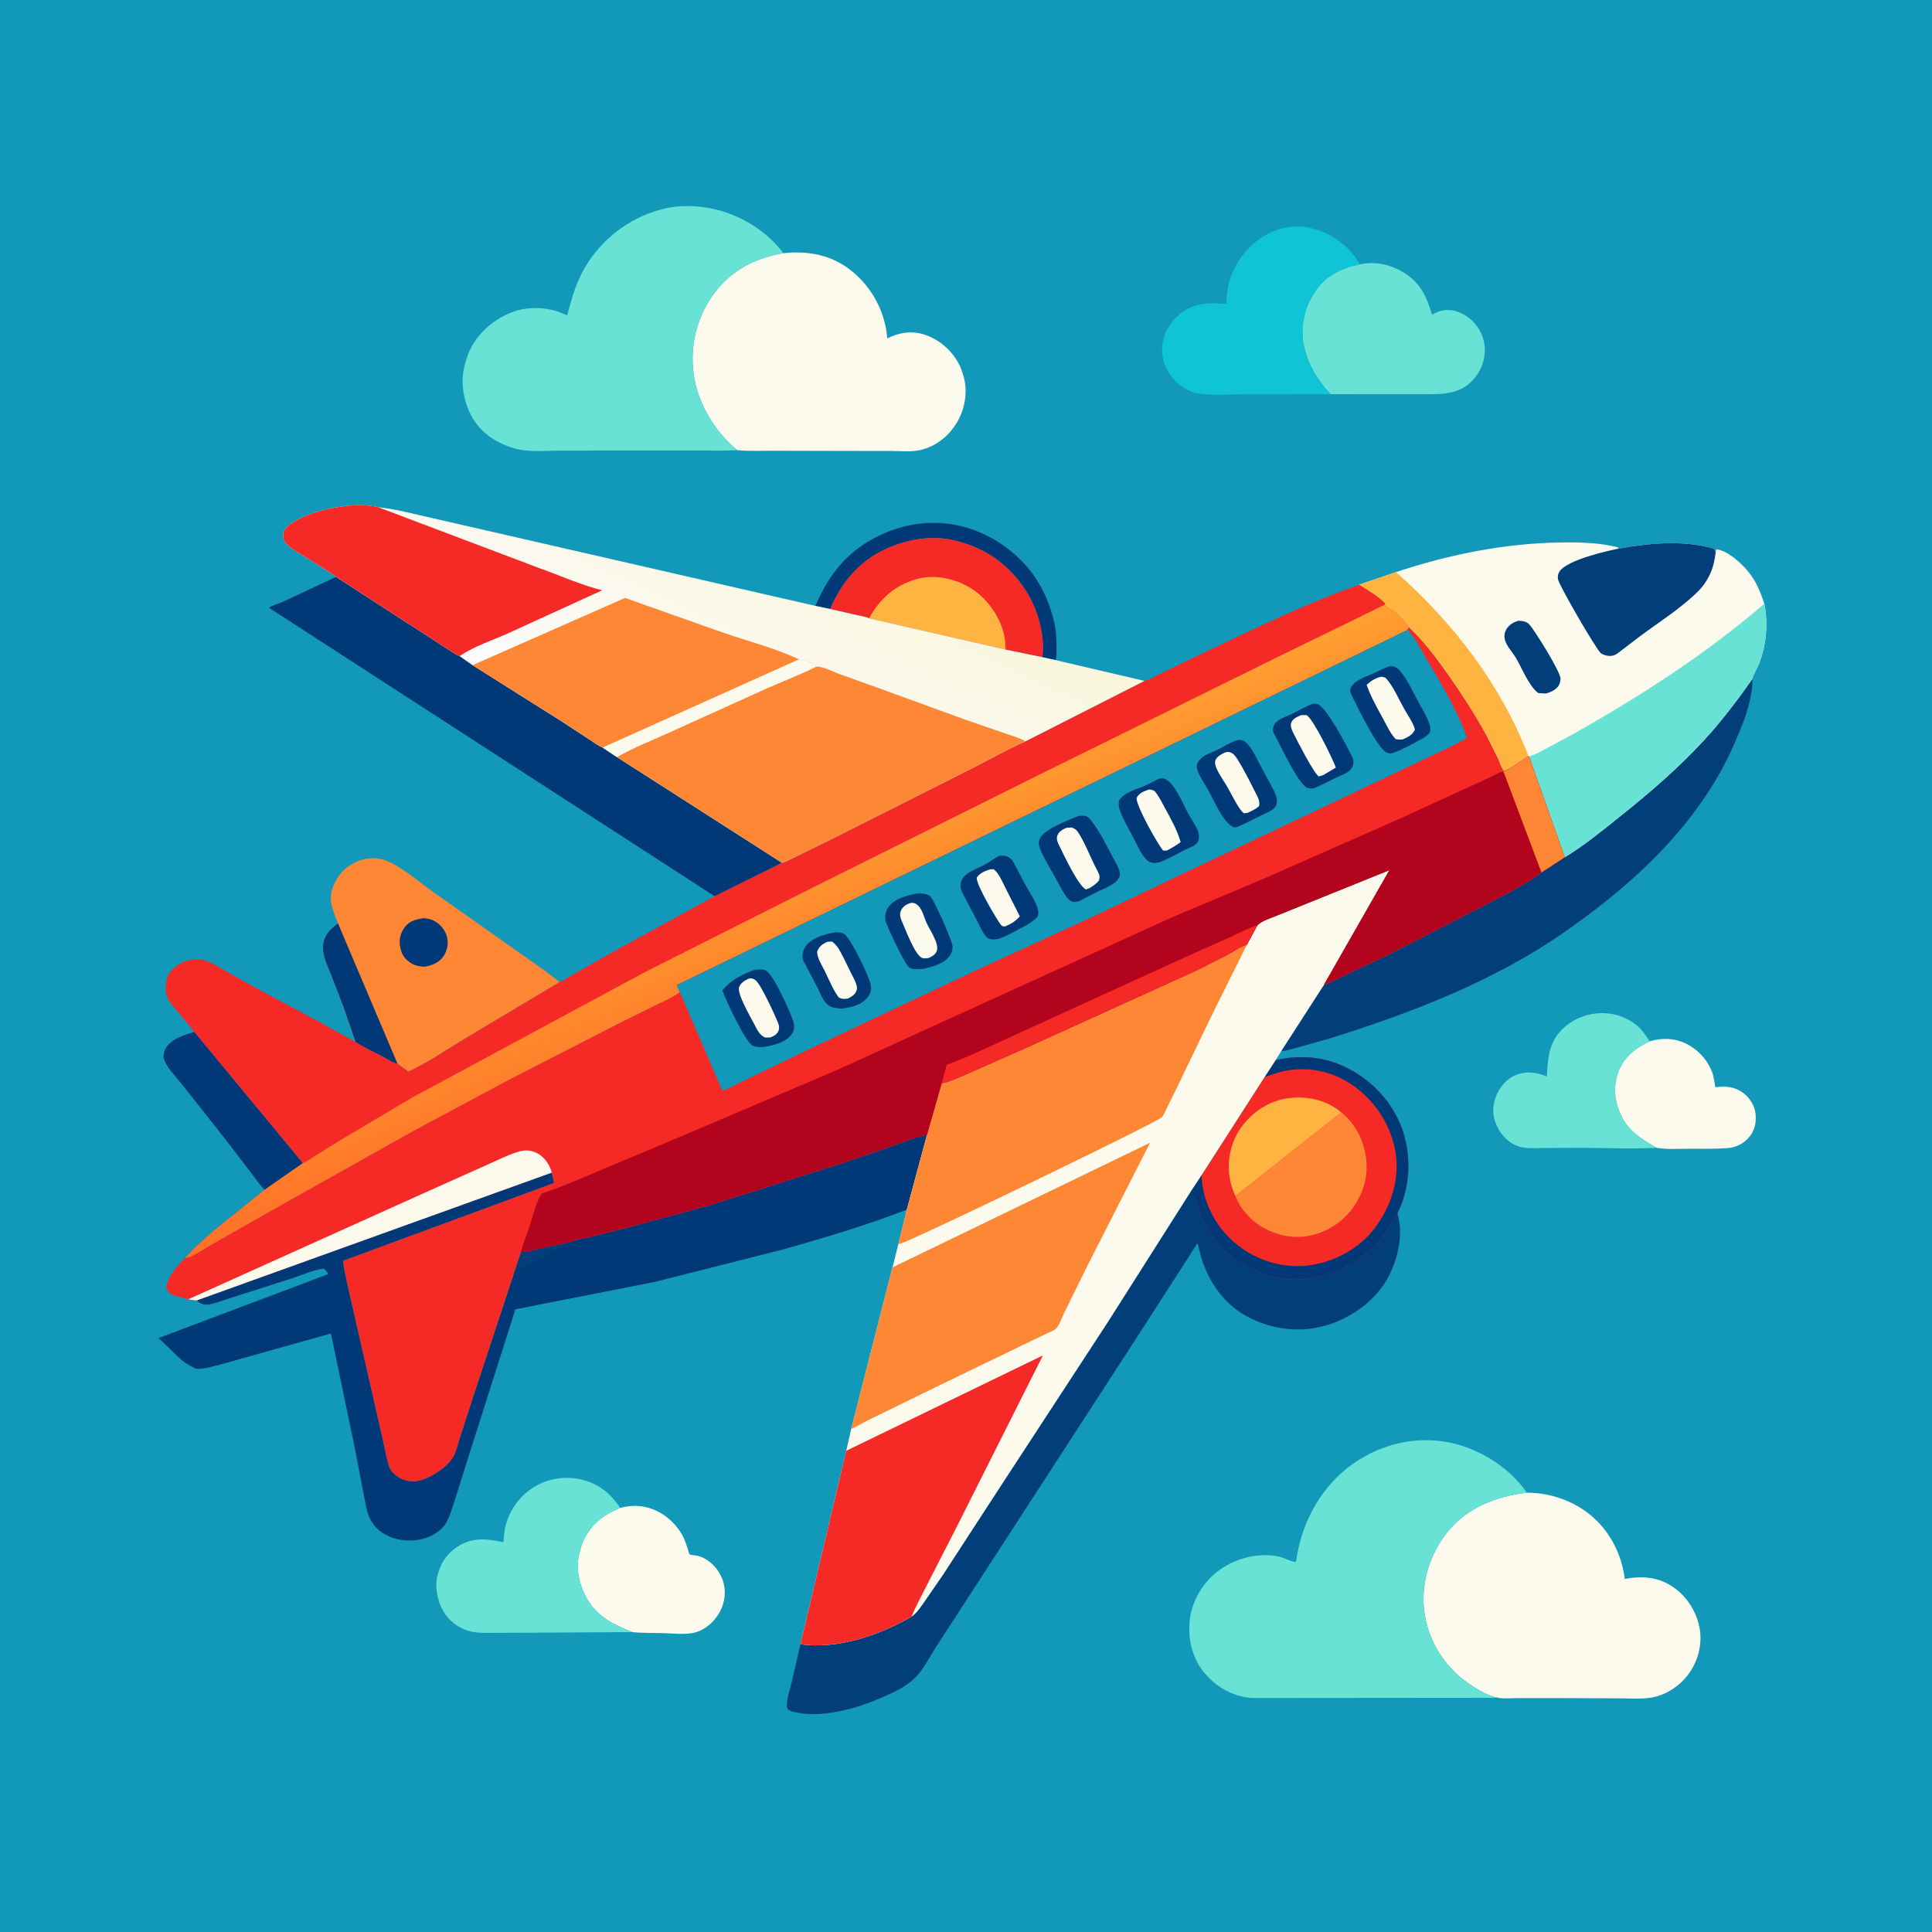 <svg version="1.1" xmlns="http://www.w3.org/2000/svg" style="display: block;" viewBox="0 0 2048 2048" width="1024" height="1024">
<defs>
	<linearGradient id="Gradient1" gradientUnits="userSpaceOnUse" x1="872.498" y1="1061.46" x2="810.082" y2="905.503">
		<stop class="stop0" offset="0" stop-opacity="1" stop-color="rgb(255,114,41)"/>
		<stop class="stop1" offset="1" stop-opacity="1" stop-color="rgb(255,160,49)"/>
	</linearGradient>
	<linearGradient id="Gradient2" gradientUnits="userSpaceOnUse" x1="850.234" y1="556.263" x2="732.05" y2="810.058">
		<stop class="stop0" offset="0" stop-opacity="1" stop-color="rgb(249,246,220)"/>
		<stop class="stop1" offset="1" stop-opacity="1" stop-color="rgb(253,251,253)"/>
	</linearGradient>
</defs>
<path transform="translate(0,0)" fill="rgb(18,152,185)" d="M -0 -0 L 2048 0 L 2048 2048 L -0 2048 L -0 -0 z"/>
<path transform="translate(0,0)" fill="rgb(0,56,120)" d="M 864.415 642.278 C 874.768 617.641 889.087 596.092 911.063 580.203 C 938.798 560.15 973.965 550.435 1008.1 555.626 C 1042.24 560.818 1074.44 580.673 1094.76 608.5 C 1106.03 623.924 1113.2 641.129 1117.53 659.646 C 1119.78 669.264 1120.04 679.658 1119.94 689.515 C 1119.91 692.933 1120.19 696.502 1119.01 699.754 L 1105.01 696.658 C 1107.83 673.233 1100.3 646.262 1087.77 626.576 C 1069.75 598.297 1044.02 580.36 1011.5 572.774 C 989.069 567.542 966.208 570.968 944.967 579.33 C 913.261 591.813 893.335 614.901 879.938 645.559 L 864.415 642.278 z"/>
<path transform="translate(0,0)" fill="rgb(0,56,120)" d="M 205.956 1093.78 L 321.089 1232.97 L 280.451 1261.32 C 275.011 1255.57 270.395 1248.8 265.558 1242.52 L 237.525 1205.9 L 192.708 1149.19 C 186.774 1141.63 177.24 1132.31 173.948 1123.24 C 172.652 1119.68 173.721 1115.01 175.451 1111.75 C 181.056 1101.19 195.349 1097.27 205.956 1093.78 z"/>
<path transform="translate(0,0)" fill="rgb(252,250,237)" d="M 1748.81 1103.73 C 1763.35 1099.75 1777.11 1100.38 1790.5 1108 C 1802.44 1114.79 1811.91 1126.31 1815.92 1139.5 L 1817.1 1145.5 L 1818.37 1152.63 L 1819.64 1152.43 C 1829.65 1150.96 1839.69 1152.33 1847.93 1158.59 C 1854.52 1163.6 1859.92 1171.65 1860.87 1180 C 1861.91 1189.21 1860.49 1197.6 1854.49 1204.97 C 1848.57 1212.25 1840.31 1216.42 1831.02 1217.07 C 1817.08 1218.05 1802.85 1217.68 1788.88 1217.72 C 1778.1 1217.75 1766.51 1218.58 1755.91 1216.69 C 1740.45 1207.53 1727.07 1200.02 1718.73 1183.1 C 1711.56 1168.52 1709.81 1152.41 1715.18 1137 C 1720.73 1121.06 1733.98 1110.62 1748.81 1103.73 z"/>
<path transform="translate(0,0)" fill="rgb(103,226,213)" d="M 1755.91 1216.69 C 1729.13 1218.25 1701.79 1216.73 1674.96 1216.76 L 1637.55 1216.92 C 1630.85 1216.94 1623.65 1217.49 1616.99 1216.79 C 1613.11 1216.38 1609.59 1215.42 1606.07 1213.74 C 1596 1208.93 1588.69 1199.85 1585.11 1189.39 L 1584.69 1188.1 C 1581.79 1179.68 1582.6 1170.85 1585.68 1162.58 C 1589.34 1152.78 1596.73 1143.7 1606.59 1139.72 C 1618.2 1135.03 1628.46 1136.56 1639.71 1141.11 C 1640.44 1125.24 1641.58 1108.41 1652.05 1095.5 C 1662.03 1083.18 1677.05 1075.66 1692.75 1074.22 C 1708.48 1072.78 1724.03 1077.45 1736.04 1087.77 C 1741.27 1092.26 1744.8 1098.2 1748.81 1103.73 C 1733.98 1110.62 1720.73 1121.06 1715.18 1137 C 1709.81 1152.41 1711.56 1168.52 1718.73 1183.1 C 1727.07 1200.02 1740.45 1207.53 1755.91 1216.69 z"/>
<path transform="translate(0,0)" fill="rgb(252,250,237)" d="M 657.48 1598.36 C 672.717 1594.53 687.013 1595.98 700.691 1604.08 C 709.823 1609.49 717.772 1617.64 723.023 1626.87 C 725.763 1631.68 727.437 1637.01 729.147 1642.25 C 729.328 1642.8 730.578 1647.36 730.851 1647.56 C 732.136 1648.5 738.182 1648.8 740.215 1649.37 C 753.484 1653.08 764.435 1666.05 767.345 1679.28 C 769.958 1691.17 767.154 1703.43 760.17 1713.3 C 753.805 1722.28 744.049 1729.66 733 1731.29 C 723.107 1732.74 712.039 1731.41 702.049 1731.13 C 691.518 1730.83 680.808 1731.22 670.331 1730.09 C 651.135 1722.57 633.201 1713.84 622.504 1695.19 C 614.081 1680.51 609.847 1662.48 614.334 1645.81 L 614.845 1644 C 615.612 1641.13 616.285 1638.29 617.447 1635.55 C 625.548 1616.39 638.706 1606.17 657.48 1598.36 z"/>
<path transform="translate(0,0)" fill="rgb(245,41,38)" d="M 879.938 645.559 C 893.335 614.901 913.261 591.813 944.967 579.33 C 966.208 570.968 989.069 567.542 1011.5 572.774 C 1044.02 580.36 1069.75 598.297 1087.77 626.576 C 1100.3 646.262 1107.83 673.233 1105.01 696.658 L 1065.96 688.614 L 921.216 655.415 C 917.26 653.616 911.858 652.89 907.609 651.875 L 879.938 645.559 z"/>
<path transform="translate(0,0)" fill="rgb(255,180,65)" d="M 921.216 655.415 C 932.531 635.041 948.202 620.633 971 614.039 C 989.692 608.633 1010.15 612.671 1026.87 622.124 C 1044.77 632.242 1058.68 651.206 1063.97 671 C 1065.45 676.536 1065.85 682.894 1065.96 688.614 L 921.216 655.415 z"/>
<path transform="translate(0,0)" fill="rgb(103,226,213)" d="M 1441.19 280.243 C 1458.45 276.699 1475.05 280.369 1489.78 290.077 C 1506.66 301.2 1512.4 315.153 1518.12 333.711 L 1518.83 333.221 C 1525.34 328.924 1534.25 327.598 1541.85 329.451 C 1553.18 332.212 1563.07 340.31 1568.67 350.5 C 1574.8 361.636 1575.57 373.949 1571.54 385.895 C 1567.65 397.39 1558.64 407.95 1547.5 412.94 C 1535.98 418.099 1523.23 417.889 1510.86 417.911 L 1480.14 417.926 L 1410.34 417.844 C 1397.53 403.795 1387.02 387.674 1382.76 369 L 1381.91 365.211 C 1378.13 346.711 1382.99 325.742 1393.35 310.135 L 1394.12 309 C 1398.29 302.662 1404.39 296.291 1410.78 292.137 L 1412.15 291.272 C 1421.42 285.287 1430.53 282.517 1441.19 280.243 z"/>
<path transform="translate(0,0)" fill="rgb(103,226,213)" d="M 670.331 1730.09 L 563.993 1730.75 L 524.192 1730.86 C 515.208 1730.88 505.717 1731.47 497 1728.94 C 485.458 1725.6 475.163 1717.53 469.366 1706.98 C 463.152 1695.67 460.43 1680.07 464.436 1667.53 L 464.952 1666 C 468.828 1654.01 475.409 1645.36 486.21 1638.75 C 501.582 1629.34 517.106 1631.09 533.686 1634.84 C 534.249 1628.4 534.488 1621.68 536.443 1615.47 L 536.928 1614 C 539.636 1605.23 543.66 1597.91 549.494 1590.77 C 560.554 1577.23 576.767 1568.56 594.137 1566.92 C 611.442 1565.3 629.052 1570.04 642.499 1581.28 C 648.404 1586.21 653.098 1592.08 657.48 1598.36 C 638.706 1606.17 625.548 1616.39 617.447 1635.55 C 616.285 1638.29 615.612 1641.13 614.845 1644 L 614.334 1645.81 C 609.847 1662.48 614.081 1680.51 622.504 1695.19 C 633.201 1713.84 651.135 1722.57 670.331 1730.09 z"/>
<path transform="translate(0,0)" fill="rgb(15,196,213)" d="M 1410.34 417.844 L 1318.36 417.922 C 1303.44 417.943 1286.86 419.395 1272.13 417.318 L 1270.5 417.063 C 1260.08 415.506 1251.23 409.607 1244.18 402.006 C 1235.44 392.581 1231.19 380.803 1231.96 368 C 1232.78 354.283 1239.57 342.395 1249.85 333.585 C 1264.67 320.883 1281.55 320.578 1299.9 322.204 C 1299.92 316.364 1300.59 310.339 1301.68 304.6 C 1305.69 283.588 1319.02 263.927 1336.79 252.106 C 1352.39 241.726 1370.31 237.589 1388.76 241.576 L 1390 241.851 C 1408.7 245.862 1427.47 258.977 1438.22 274.856 L 1441.19 280.243 C 1430.53 282.517 1421.42 285.287 1412.15 291.272 L 1410.78 292.137 C 1404.39 296.291 1398.29 302.662 1394.12 309 L 1393.35 310.135 C 1382.99 325.742 1378.13 346.711 1381.91 365.211 L 1382.76 369 C 1387.02 387.674 1397.53 403.795 1410.34 417.844 z"/>
<path transform="translate(0,0)" fill="rgb(253,135,53)" d="M 358.257 978.764 C 352.577 964.285 347.181 953.373 353.844 938.007 C 359.151 925.767 367.996 917.12 380.5 912.397 C 390.923 908.46 402.415 908.856 412.491 913.565 C 429.17 921.36 444.74 935.53 459.985 946.075 L 553.298 1011.89 C 566.57 1021.48 580.629 1030.59 593.182 1041.08 L 492.678 1101.13 C 473.303 1112.77 453.381 1126.53 432.92 1136.01 L 421.324 1127.46 C 416.365 1126.94 409.815 1122.35 405.37 1119.97 C 395.979 1114.94 385.772 1110.53 376.932 1104.61 L 363.666 1066.25 L 351.673 1035.22 C 347.718 1025.32 340.782 1011.54 342.6 1000.77 L 342.841 999.5 C 344.619 989.635 350.773 984.57 358.257 978.764 z"/>
<path transform="translate(0,0)" fill="rgb(0,56,120)" d="M 448.787 973.276 C 452.617 973.657 456.45 974.235 459.92 976.006 C 466.671 979.451 471.958 985.918 473.878 993.258 C 475.583 999.777 474.148 1007.39 470.5 1013.02 C 465.636 1020.52 458.611 1023.11 450.251 1024.79 C 445.507 1024.44 441.275 1024.08 436.985 1021.76 C 431.628 1018.87 426.639 1013.62 425.11 1007.6 L 424.854 1006.5 L 423.937 1002.45 C 422.831 995.459 424.874 988.524 429.029 982.877 C 433.97 976.163 441.076 974.635 448.787 973.276 z"/>
<path transform="translate(0,0)" fill="rgb(0,56,120)" d="M 358.257 978.764 L 421.324 1127.46 C 416.365 1126.94 409.815 1122.35 405.37 1119.97 C 395.979 1114.94 385.772 1110.53 376.932 1104.61 L 363.666 1066.25 L 351.673 1035.22 C 347.718 1025.32 340.782 1011.54 342.6 1000.77 L 342.841 999.5 C 344.619 989.635 350.773 984.57 358.257 978.764 z"/>
<path transform="translate(0,0)" fill="rgb(1,62,122)" d="M 1857.49 719.826 C 1858.09 725.937 1856.99 731.397 1855.97 737.374 C 1853.14 753.989 1846 770.901 1839.38 786.346 C 1802.97 871.263 1734.15 935.136 1659.72 987.12 C 1584.14 1039.91 1497.81 1073.07 1410.39 1100.58 L 1373.29 1111.01 C 1368.65 1112.15 1362.97 1114.28 1358.25 1114.06 L 1403.36 1044.1 C 1411.44 1041.32 1419.2 1036.85 1426.96 1033.22 L 1472.68 1011.59 L 1598.19 947.08 C 1610.06 940.207 1623.38 933.452 1634 924.798 L 1658.7 908.716 C 1678.38 896.831 1696.53 881.971 1714.49 867.659 C 1746.84 841.885 1778.15 815.249 1806.21 784.767 C 1824.94 764.415 1841.56 742.408 1857.49 719.826 z"/>
<path transform="translate(0,0)" fill="rgb(0,56,120)" d="M 356.216 611.509 L 444.39 668.53 L 472.02 686.395 C 476.806 689.457 482.003 693.379 487.244 695.498 L 500.942 705.117 L 593.777 763.623 L 624.092 783.425 C 628.681 786.346 633.921 790.388 638.901 792.459 L 654.083 802.587 L 828.978 914.619 L 757.557 950.063 L 285.146 644.274 C 287.697 641.864 295.329 639.992 298.829 638.4 L 356.216 611.509 z"/>
<path transform="translate(0,0)" fill="rgb(252,250,237)" d="M 830.451 268.374 C 857.314 265.615 881.805 270.18 903.12 287.5 C 924.039 304.498 937.748 329.707 940.335 356.55 L 940.504 358.726 C 953.351 352.327 966.621 350.271 980.5 354.878 C 996.587 360.219 1010.33 372.755 1017.53 387.993 C 1019.08 391.257 1020.1 394.533 1021.09 398 L 1021.6 399.717 C 1025.99 415.216 1022.84 433.412 1014.78 447.199 C 1006.2 461.885 992.431 473.145 975.719 477.045 C 966.276 479.249 954.711 478.064 944.978 478.053 L 889.969 477.971 L 819.539 477.8 C 807.044 477.758 793.858 478.461 781.458 477.169 C 759.237 458.985 741.328 430.264 736.141 401.966 C 730.427 370.79 737.125 339.251 755.312 313.308 C 773.661 287.134 799.49 273.717 830.451 268.374 z"/>
<path transform="translate(0,0)" fill="rgb(252,250,237)" d="M 1618.53 1582.32 C 1646.19 1582.37 1673.5 1592.81 1693.19 1612.6 C 1709.31 1628.8 1719.62 1651.1 1722.3 1673.72 C 1741.03 1670.22 1758.49 1671.64 1774.5 1682.98 C 1788.7 1693.02 1798.76 1709.32 1801.74 1726.44 C 1804.64 1743.07 1799.92 1760.9 1790.03 1774.44 C 1780.54 1787.43 1764.99 1797.59 1748.87 1799.78 C 1738.27 1801.22 1726.66 1800.34 1715.96 1800.3 L 1653.2 1800.06 L 1609.41 1800.07 C 1602.62 1800.07 1594.75 1800.94 1588.11 1799.73 C 1575.95 1797.59 1561.42 1788.24 1551.74 1780.84 C 1528.42 1763.03 1513.12 1736.14 1509.65 1707.06 C 1506.21 1678.13 1515.68 1647.61 1533.61 1624.91 C 1554.7 1598.23 1585.72 1586.18 1618.53 1582.32 z"/>
<path transform="translate(0,0)" fill="rgb(103,226,213)" d="M 781.458 477.169 C 768.013 478.041 754.32 477.528 740.844 477.515 L 672.119 477.556 L 595.312 477.662 C 580.043 477.67 561.27 479.685 546.629 475.673 C 528.29 470.648 511.417 460.533 501.377 443.819 C 491.544 427.449 487.539 405.858 492.498 387.223 L 492.982 385.5 L 496.509 374.562 C 504.852 354.274 522.354 339.036 542.483 331.052 C 559.132 324.449 581.1 325.247 597.368 332.66 C 598.959 333.385 599.671 334.018 601.42 333.898 C 606.397 314.282 611.708 296.2 622.787 279 C 641.734 249.586 671.825 228.251 706 220.785 C 719.321 217.875 732.917 217.786 746.387 219.697 C 779.181 224.349 810.411 241.93 830.451 268.374 C 799.49 273.717 773.661 287.134 755.312 313.308 C 737.125 339.251 730.427 370.79 736.141 401.966 C 741.328 430.264 759.237 458.985 781.458 477.169 z"/>
<path transform="translate(0,0)" fill="rgb(103,226,213)" d="M 1588.11 1799.73 L 1327.47 1799.96 C 1307.42 1798.58 1290.02 1788.94 1277.11 1773.77 C 1263.92 1758.26 1259.12 1737.97 1261.11 1718 C 1263.06 1698.52 1273.84 1679.45 1288.96 1667.15 C 1306.96 1652.52 1332.48 1645.12 1355.5 1650.02 C 1361.58 1651.31 1367.87 1655.25 1373.82 1655.82 L 1374.92 1648.66 C 1381.55 1610.07 1402.53 1573.64 1434.9 1551.2 C 1464.3 1530.82 1499.78 1522.19 1535.25 1528.9 C 1567.29 1534.96 1600.09 1555.34 1618.53 1582.32 C 1585.72 1586.18 1554.7 1598.23 1533.61 1624.91 C 1515.68 1647.61 1506.21 1678.13 1509.65 1707.06 C 1513.12 1736.14 1528.42 1763.03 1551.74 1780.84 C 1561.42 1788.24 1575.95 1797.59 1588.11 1799.73 z"/>
<path transform="translate(0,0)" fill="rgb(0,56,120)" d="M 604.732 1316.45 C 609.154 1314.06 617.646 1313.1 622.675 1311.87 L 666.113 1301 L 752.884 1277.42 L 895.682 1232.09 L 947.3 1214.28 C 958.826 1210.24 970.536 1205.14 982.632 1203.12 L 961.269 1282.28 C 917.91 1298.99 872.988 1312.47 828.253 1324.93 L 694.698 1358.76 L 546.353 1387.94 L 494.935 1549.51 L 481.485 1592.25 C 479.065 1599.44 476.826 1607.28 473.121 1613.9 C 469.588 1620.22 463.834 1624.5 457.491 1627.76 C 445.37 1634 428.676 1634.59 415.901 1630.07 C 405.667 1626.45 396.617 1619.46 391.995 1609.5 C 388.328 1601.6 387.121 1592.17 385.43 1583.68 L 376.679 1537.73 L 350.774 1413.57 L 235 1446.07 C 228.433 1447.62 212.904 1452.7 206.812 1450.47 L 205.388 1449.73 L 203.998 1449.08 C 190.068 1442.52 179.768 1428.16 167.855 1418.48 L 347.5 1350.77 C 347.057 1348.01 345.325 1346.81 343.5 1344.76 C 332.648 1345.96 320.85 1351.42 310.383 1354.81 L 241.405 1376.9 C 234.369 1379.04 225.345 1382.98 218 1383.02 C 215.254 1383.04 212.582 1381.65 210.421 1380 C 209.413 1379.23 209.426 1379.19 208.685 1378.41 L 584.958 1242.95 L 587.296 1254.07 L 363.575 1336.55 C 365.86 1352.66 369.906 1368.43 373.448 1384.3 L 392.789 1468.9 L 406.02 1527.1 C 408.176 1536.43 409.756 1546.84 413.005 1555.83 C 414.224 1559.2 416.891 1561.89 419.729 1563.98 C 426.521 1569 434.493 1571.36 442.865 1569.78 C 455.623 1567.39 473.746 1555.71 480.504 1544.28 C 483.575 1539.09 485.148 1531.34 487.03 1525.5 L 499.775 1486.15 L 546.66 1344.04 L 552.245 1327.21 C 558.824 1327.19 565.673 1324.98 572.099 1323.5 L 604.732 1316.45 z"/>
<path transform="translate(0,0)" fill="rgb(1,62,122)" d="M 552.245 1327.21 C 558.824 1327.19 565.673 1324.98 572.099 1323.5 L 604.732 1316.45 C 603.423 1317.99 601.963 1319.48 600.206 1320.5 C 595.38 1323.3 589.894 1325.1 584.914 1327.65 L 562.329 1339.63 C 558.785 1341.49 554.544 1344.2 550.467 1344.38 C 549.117 1344.44 547.965 1344.33 546.66 1344.04 L 552.245 1327.21 z"/>
<path transform="translate(0,0)" fill="rgb(1,62,122)" d="M 1352.17 1123.89 C 1382.29 1116.94 1410.78 1120.85 1437.2 1137.24 C 1463.52 1153.57 1483.31 1179.38 1490.04 1209.81 C 1495.66 1235.2 1493.06 1262.61 1481.28 1286.02 C 1487.85 1307.27 1482.13 1333.75 1472.05 1352.97 C 1458.91 1378.01 1433.94 1396.24 1407.25 1404.53 C 1378.79 1413.38 1348.02 1409.55 1321.93 1395.51 C 1297.42 1382.32 1280.57 1358.19 1273.01 1331.76 L 1269.43 1317.82 L 1208.05 1413.15 L 1041.29 1670.26 L 993.161 1744.39 C 985.946 1755.49 978.731 1770.24 969.189 1779.33 C 960.925 1787.21 949.776 1792.78 939.474 1797.42 C 923.19 1804.75 905.521 1811.06 887.931 1814.36 C 872.924 1817.18 859.101 1818.29 844 1815.29 L 842.484 1815 C 839.213 1814.35 837.486 1813.54 834.855 1811.5 C 832.188 1805.43 837.415 1790.87 838.945 1784.38 L 848.488 1742.98 C 888.376 1748.57 932.35 1733.29 966.409 1713.65 C 972.054 1709.57 976.305 1702.93 980.302 1697.32 L 999.542 1669.43 L 1063.3 1571.43 L 1174.39 1401.38 L 1262.14 1263.2 L 1273.68 1245.78 L 1340.42 1141.89 L 1352.17 1123.89 z"/>
<path transform="translate(0,0)" fill="rgb(245,41,38)" d="M 1352.17 1123.89 C 1382.29 1116.94 1410.78 1120.85 1437.2 1137.24 C 1463.52 1153.57 1483.31 1179.38 1490.04 1209.81 C 1495.66 1235.2 1493.06 1262.61 1481.28 1286.02 C 1477.51 1291.51 1474.81 1297.67 1471.2 1303.28 C 1463.12 1315.84 1451.16 1327.18 1438.92 1335.67 C 1415.65 1351.81 1384.94 1360.25 1356.97 1354.93 C 1319.03 1347.7 1291.1 1326.67 1274.41 1291.55 C 1270.52 1283.37 1268.33 1271.67 1263.18 1264.57 L 1262.14 1263.2 L 1273.68 1245.78 L 1340.42 1141.89 L 1352.17 1123.89 z"/>
<path transform="translate(0,0)" fill="rgb(255,180,65)" d="M 1309.5 1267.92 C 1306.32 1261.01 1303.91 1252.65 1303.05 1245.07 C 1300.92 1226.19 1306.1 1206.63 1318.16 1191.85 C 1331.17 1175.88 1348.14 1165.74 1368.79 1163.81 C 1388.21 1161.99 1406.81 1166.67 1421.91 1179.16 L 1309.5 1267.92 z"/>
<path transform="translate(0,0)" fill="rgb(0,56,120)" d="M 1352.17 1123.89 C 1382.29 1116.94 1410.78 1120.85 1437.2 1137.24 C 1463.52 1153.57 1483.31 1179.38 1490.04 1209.81 C 1495.66 1235.2 1493.06 1262.61 1481.28 1286.02 C 1477.51 1291.51 1474.81 1297.67 1471.2 1303.28 C 1463.12 1315.84 1451.16 1327.18 1438.92 1335.67 C 1415.65 1351.81 1384.94 1360.25 1356.97 1354.93 C 1319.03 1347.7 1291.1 1326.67 1274.41 1291.55 C 1270.52 1283.37 1268.33 1271.67 1263.18 1264.57 L 1262.14 1263.2 L 1273.68 1245.78 C 1274.18 1265.96 1281.98 1286.06 1294.24 1302.04 C 1310.6 1323.34 1335.41 1337.62 1362 1341.23 C 1372.15 1342.61 1382.5 1342.45 1392.58 1340.57 C 1420.11 1335.46 1444.68 1320.58 1460.6 1297.32 C 1476.3 1274.4 1484.24 1246.07 1478.78 1218.5 C 1473.16 1190.07 1455.98 1164.95 1431.86 1149 C 1411.02 1135.2 1385.85 1130.23 1361.28 1135.4 C 1354.05 1136.92 1347.34 1139.34 1340.42 1141.89 L 1352.17 1123.89 z"/>
<path transform="translate(0,0)" fill="rgb(253,135,53)" d="M 1421.91 1179.16 C 1433.13 1188.3 1440.97 1200.2 1445.16 1214 C 1451.09 1233.48 1449.65 1252.79 1440.07 1270.85 C 1430.52 1288.85 1414.74 1302.11 1395.31 1308.13 C 1375.88 1314.15 1356.72 1311.04 1339.13 1301.39 C 1330.73 1296.78 1324 1290.52 1318.16 1283 L 1317.19 1281.77 C 1313.98 1277.61 1311.53 1272.76 1309.5 1267.92 L 1421.91 1179.16 z"/>
<path transform="translate(0,0)" fill="rgb(252,250,237)" d="M 1479.77 606.478 C 1536.26 587.648 1596.16 575.702 1655.84 575.001 C 1675.5 574.77 1695.82 575.322 1715 580.167 L 1715.78 581.564 C 1748.53 575.723 1784.06 572.21 1816.5 581.548 C 1817.94 583.056 1818.33 583.741 1818.63 585.808 L 1819.29 582.338 C 1831.06 583.329 1845.37 596.624 1852.69 605.357 C 1861.66 616.057 1865.86 626.939 1870.31 639.914 C 1874.27 661.944 1872.62 682.413 1864.7 703.427 C 1862.76 708.583 1858.55 714.681 1857.49 719.826 C 1841.56 742.408 1824.94 764.415 1806.21 784.767 C 1778.15 815.249 1746.84 841.885 1714.49 867.659 C 1696.53 881.971 1678.38 896.831 1658.7 908.716 L 1620.81 801.935 L 1620.35 801.739 C 1612.24 805.961 1602.46 815.173 1593.97 817.249 C 1591.28 813.693 1589.66 808.098 1587.78 804 L 1575.53 779.562 C 1563.26 757.128 1549.55 735.888 1534.81 715.004 C 1522.24 697.202 1509.28 679.737 1493.24 664.892 C 1489.02 658.172 1482.36 651.748 1476.14 646.797 C 1473.2 646.361 1470.1 643.006 1467.69 641.121 L 1468.41 639.858 C 1461.01 631.933 1449.88 625.619 1440.66 619.838 L 1479.77 606.478 z"/>
<path transform="translate(0,0)" fill="rgb(1,62,122)" d="M 1609.39 658.033 L 1610.2 658.042 C 1614.33 658.247 1618.45 658.834 1621.33 662.103 C 1627.2 668.797 1654.89 713.129 1654.24 719.8 L 1654.07 721 C 1653.85 722.586 1653.62 724.032 1652.93 725.5 C 1650.45 730.794 1644.79 733.123 1639.65 734.995 C 1636.59 735.183 1633.55 734.867 1630.5 734.644 C 1620.38 726.699 1613.56 708.557 1606.94 697.451 C 1603.59 691.835 1597.06 684.727 1595.33 678.5 C 1594.38 675.063 1594.62 671.144 1596.29 667.995 C 1599.16 662.565 1603.74 659.898 1609.39 658.033 z"/>
<path transform="translate(0,0)" fill="rgb(255,180,65)" d="M 1440.66 619.838 L 1479.77 606.478 C 1540.16 659.437 1591.51 726.362 1620.35 801.739 C 1612.24 805.961 1602.46 815.173 1593.97 817.249 C 1591.28 813.693 1589.66 808.098 1587.78 804 L 1575.53 779.562 C 1563.26 757.128 1549.55 735.888 1534.81 715.004 C 1522.24 697.202 1509.28 679.737 1493.24 664.892 C 1489.02 658.172 1482.36 651.748 1476.14 646.797 C 1473.2 646.361 1470.1 643.006 1467.69 641.121 L 1468.41 639.858 C 1461.01 631.933 1449.88 625.619 1440.66 619.838 z"/>
<path transform="translate(0,0)" fill="rgb(1,62,122)" d="M 1715.78 581.564 C 1748.53 575.723 1784.06 572.21 1816.5 581.548 C 1817.94 583.056 1818.33 583.741 1818.63 585.808 C 1817.75 592.866 1816.36 600.149 1813.53 606.71 C 1810.36 614.079 1806.12 620.666 1800.47 626.371 C 1782.24 644.787 1757.91 659.787 1737.16 675.428 L 1719.44 688.965 C 1716.81 690.95 1713.84 693.639 1710.7 694.681 C 1706.34 696.124 1700.92 694.973 1697.14 692.528 C 1692.68 689.635 1652.61 620.596 1651.5 613.83 C 1651 610.821 1651.62 607.796 1653.45 605.334 C 1662.23 593.556 1701.54 584.433 1715.78 581.564 z"/>
<path transform="translate(0,0)" fill="rgb(103,226,213)" d="M 1620.81 801.935 C 1626.68 800.162 1632.55 796.803 1638.03 794.02 L 1669.62 777.005 C 1740.25 737.074 1808.79 693.016 1870.31 639.914 C 1874.27 661.944 1872.62 682.413 1864.7 703.427 C 1862.76 708.583 1858.55 714.681 1857.49 719.826 C 1841.56 742.408 1824.94 764.415 1806.21 784.767 C 1778.15 815.249 1746.84 841.885 1714.49 867.659 C 1696.53 881.971 1678.38 896.831 1658.7 908.716 L 1620.81 801.935 z"/>
<path transform="translate(0,0)" fill="rgb(245,41,38)" d="M 1213.17 721.792 C 1219.76 720.213 1227.05 715.612 1233.21 712.614 L 1276.58 691.663 C 1330.41 666.132 1384.48 639.793 1440.66 619.838 C 1449.88 625.619 1461.01 631.933 1468.41 639.858 L 1467.69 641.121 C 1470.1 643.006 1473.2 646.361 1476.14 646.797 C 1482.36 651.748 1489.02 658.172 1493.24 664.892 L 1492.03 667.779 L 717.387 1044.24 L 720.742 1051.9 C 713.217 1057.32 703.969 1061.27 695.651 1065.38 L 655.701 1085.16 L 537.579 1145.78 L 439.404 1198.35 L 278.867 1288.43 L 222 1320.84 C 215.641 1324.42 209.176 1329.14 202.573 1332.13 C 200.569 1333.04 198.232 1333.35 196.073 1333.7 C 205.359 1322.98 216.402 1313.51 227.049 1304.18 L 280.451 1261.32 L 321.089 1232.97 L 205.956 1093.78 L 187.563 1071.42 C 183.553 1066.67 178.294 1060.99 176.477 1054.94 C 175.317 1051.08 175.481 1045.87 175.982 1041.9 C 176.88 1034.77 180.687 1028.59 186.5 1024.41 C 194.141 1018.9 204.028 1015.43 213.5 1017.22 C 221.455 1018.72 229.458 1023.8 236.43 1027.71 L 268.286 1045.67 L 337.018 1082.47 L 376.932 1104.61 C 385.772 1110.53 395.979 1114.94 405.37 1119.97 C 409.815 1122.35 416.365 1126.94 421.324 1127.46 L 432.92 1136.01 C 453.381 1126.53 473.303 1112.77 492.678 1101.13 L 593.182 1041.08 C 598.772 1038.68 604.154 1034.88 609.503 1031.91 L 649.913 1008.96 L 757.557 950.063 L 828.978 914.619 C 835.862 912.269 842.473 908.558 849.012 905.375 L 884.949 887.731 L 1028.09 815.621 C 1047.55 805.791 1067.08 794.601 1087.02 785.866 L 1213.17 721.792 z"/>
<path transform="translate(0,0)" fill="url(#Gradient1)" d="M 321.089 1232.97 C 325.356 1231.36 330.006 1227.82 333.941 1225.36 L 360 1209.07 L 436.99 1163.41 L 684.643 1029.93 L 859.689 941.734 L 1103.98 820.06 L 1354.96 696.141 L 1467.69 641.121 C 1470.1 643.006 1473.2 646.361 1476.14 646.797 C 1482.36 651.748 1489.02 658.172 1493.24 664.892 L 1492.03 667.779 L 717.387 1044.24 L 720.742 1051.9 C 713.217 1057.32 703.969 1061.27 695.651 1065.38 L 655.701 1085.16 L 537.579 1145.78 L 439.404 1198.35 L 278.867 1288.43 L 222 1320.84 C 215.641 1324.42 209.176 1329.14 202.573 1332.13 C 200.569 1333.04 198.232 1333.35 196.073 1333.7 C 205.359 1322.98 216.402 1313.51 227.049 1304.18 L 280.451 1261.32 L 321.089 1232.97 z"/>
<path transform="translate(0,0)" fill="url(#Gradient2)" d="M 356.216 611.509 C 344.455 602.687 331.315 595.507 318.947 587.548 C 313.505 584.046 305.973 580.039 302.291 574.648 C 300.264 571.68 299.834 568.109 300.642 564.654 C 301.875 559.383 307.367 555.687 311.715 553.016 C 333.37 539.718 376.078 531.408 400.867 537.666 C 420.32 539.64 440.903 545.452 460.093 549.631 L 583 577.784 L 864.415 642.278 L 879.938 645.559 L 907.609 651.875 C 911.858 652.89 917.26 653.616 921.216 655.415 L 1065.96 688.614 L 1105.01 696.658 L 1119.01 699.754 L 1213.17 721.792 L 1087.02 785.866 C 1067.08 794.601 1047.55 805.791 1028.09 815.621 L 884.949 887.731 L 849.012 905.375 C 842.473 908.558 835.862 912.269 828.978 914.619 L 654.083 802.587 L 638.901 792.459 C 633.921 790.388 628.681 786.346 624.092 783.425 L 593.777 763.623 L 500.942 705.117 L 487.244 695.498 C 482.003 693.379 476.806 689.457 472.02 686.395 L 444.39 668.53 L 356.216 611.509 z"/>
<path transform="translate(0,0)" fill="rgb(245,41,38)" d="M 356.216 611.509 C 344.455 602.687 331.315 595.507 318.947 587.548 C 313.505 584.046 305.973 580.039 302.291 574.648 C 300.264 571.68 299.834 568.109 300.642 564.654 C 301.875 559.383 307.367 555.687 311.715 553.016 C 333.37 539.718 376.078 531.408 400.867 537.666 L 571.866 602.303 C 593.66 610.067 615.936 620.161 638.345 625.738 L 539.724 670.821 C 522.889 678.409 502.349 685.134 487.244 695.498 C 482.003 693.379 476.806 689.457 472.02 686.395 L 444.39 668.53 L 356.216 611.509 z"/>
<path transform="translate(0,0)" fill="rgb(253,135,53)" d="M 500.942 705.117 L 662.54 633.831 L 768.834 671.431 C 794.502 680.168 822.567 687.36 847.037 698.984 L 638.901 792.459 C 633.921 790.388 628.681 786.346 624.092 783.425 L 593.777 763.623 L 500.942 705.117 z"/>
<path transform="translate(0,0)" fill="rgb(253,135,53)" d="M 847.037 698.984 C 853.644 700.024 860.656 701.793 865.541 706.611 C 873.306 706.649 882.231 711.741 889.57 714.433 L 929.802 728.864 L 1023.47 762.97 L 1066.56 777.814 C 1073.29 780.209 1080.89 782.211 1087.02 785.866 C 1067.08 794.601 1047.55 805.791 1028.09 815.621 L 884.949 887.731 L 849.012 905.375 C 842.473 908.558 835.862 912.269 828.978 914.619 L 654.083 802.587 L 638.901 792.459 L 847.037 698.984 z"/>
<path transform="translate(0,0)" fill="rgb(252,250,237)" d="M 847.037 698.984 C 853.644 700.024 860.656 701.793 865.541 706.611 C 848.545 715.218 830.442 721.949 813.03 729.702 L 709.038 776.748 C 691.096 784.895 671.068 792.678 654.083 802.587 L 638.901 792.459 L 847.037 698.984 z"/>
<path transform="translate(0,0)" fill="rgb(252,250,237)" d="M 1332.75 980.965 C 1337.47 976.22 1344.78 974.108 1350.92 971.603 L 1385.48 957.663 L 1472.88 922.365 L 1403.36 1044.1 L 1358.25 1114.06 L 1352.17 1123.89 L 1340.42 1141.89 L 1273.68 1245.78 L 1262.14 1263.2 L 1174.39 1401.38 L 1063.3 1571.43 L 999.542 1669.43 L 980.302 1697.32 C 976.305 1702.93 972.054 1709.57 966.409 1713.65 C 932.35 1733.29 888.376 1748.57 848.488 1742.98 L 897.042 1537.89 L 902.282 1514.88 L 946.064 1343.51 L 952.261 1319.01 L 961.269 1282.28 L 982.632 1203.12 L 998.247 1148.41 C 1006.57 1146.83 1014.48 1142.83 1022.31 1139.66 L 1087.59 1110.8 L 1266.82 1029.44 L 1299.51 1013.07 C 1306.76 1009.16 1313.91 1003.82 1321.77 1001.35 L 1332.75 980.965 z"/>
<path transform="translate(0,0)" fill="rgb(245,41,38)" d="M 897.042 1537.89 L 1105.51 1436.81 L 1013.53 1619.78 L 980.678 1683.93 C 975.829 1693.69 970.31 1703.47 966.409 1713.65 C 932.35 1733.29 888.376 1748.57 848.488 1742.98 L 897.042 1537.89 z"/>
<path transform="translate(0,0)" fill="rgb(253,135,53)" d="M 946.064 1343.51 L 1219.09 1211.38 L 1153.92 1339.32 L 1128.31 1391.21 C 1126.3 1395.29 1122.47 1405.83 1119.12 1408.71 C 1117.21 1410.35 1113.28 1411.82 1111 1412.95 L 1092.44 1421.81 L 991.648 1470.56 L 921 1505.1 C 914.677 1508.11 908.675 1512.15 902.282 1514.88 L 946.064 1343.51 z"/>
<path transform="translate(0,0)" fill="rgb(253,135,53)" d="M 998.247 1148.41 C 1006.57 1146.83 1014.48 1142.83 1022.31 1139.66 L 1087.59 1110.8 L 1266.82 1029.44 L 1299.51 1013.07 C 1306.76 1009.16 1313.91 1003.82 1321.77 1001.35 L 1284.72 1075.95 L 1245.75 1156.69 L 1235.71 1176.97 C 1234.66 1178.97 1233.28 1182.56 1231.83 1184.2 C 1227.2 1189.43 977.381 1310.15 956.054 1317.75 L 952.261 1319.01 L 961.269 1282.28 L 982.632 1203.12 L 998.247 1148.41 z"/>
<path transform="translate(0,0)" fill="rgb(245,41,38)" d="M 1492.03 667.779 L 1493.24 664.892 C 1509.28 679.737 1522.24 697.202 1534.81 715.004 C 1549.55 735.888 1563.26 757.128 1575.53 779.562 L 1587.78 804 C 1589.66 808.098 1591.28 813.693 1593.97 817.249 C 1602.46 815.173 1612.24 805.961 1620.35 801.739 L 1620.81 801.935 L 1658.7 908.716 L 1634 924.798 C 1623.38 933.452 1610.06 940.207 1598.19 947.08 L 1472.68 1011.59 L 1426.96 1033.22 C 1419.2 1036.85 1411.44 1041.32 1403.36 1044.1 L 1472.88 922.365 L 1385.48 957.663 L 1350.92 971.603 C 1344.78 974.108 1337.47 976.22 1332.75 980.965 L 1321.77 1001.35 C 1313.91 1003.82 1306.76 1009.16 1299.51 1013.07 L 1266.82 1029.44 L 1087.59 1110.8 L 1022.31 1139.66 C 1014.48 1142.83 1006.57 1146.83 998.247 1148.41 L 982.632 1203.12 C 970.536 1205.14 958.826 1210.24 947.3 1214.28 L 895.682 1232.09 L 752.884 1277.42 L 666.113 1301 L 622.675 1311.87 C 617.646 1313.1 609.154 1314.06 604.732 1316.45 L 572.099 1323.5 C 565.673 1324.98 558.824 1327.19 552.245 1327.21 L 546.66 1344.04 L 499.775 1486.15 L 487.03 1525.5 C 485.148 1531.34 483.575 1539.09 480.504 1544.28 C 473.746 1555.71 455.623 1567.39 442.865 1569.78 C 434.493 1571.36 426.521 1569 419.729 1563.98 C 416.891 1561.89 414.224 1559.2 413.005 1555.83 C 409.756 1546.84 408.176 1536.43 406.02 1527.1 L 392.789 1468.9 L 373.448 1384.3 C 369.906 1368.43 365.86 1352.66 363.575 1336.55 L 587.296 1254.07 L 584.958 1242.95 L 208.685 1378.41 C 205.86 1378.62 202.454 1377.74 199.621 1377.3 L 185.239 1373.46 C 180.587 1371.81 178.248 1369.83 176.22 1365.5 C 177.841 1352.41 187.234 1342.7 196.073 1333.7 C 198.232 1333.35 200.569 1333.04 202.573 1332.13 C 209.176 1329.14 215.641 1324.42 222 1320.84 L 278.867 1288.43 L 439.404 1198.35 L 537.579 1145.78 L 655.701 1085.16 L 695.651 1065.38 C 703.969 1061.27 713.217 1057.32 720.742 1051.9 L 717.387 1044.24 L 1492.03 667.779 z"/>
<path transform="translate(0,0)" fill="rgb(252,250,237)" d="M 199.621 1377.3 L 449.811 1264.52 L 516.449 1234.68 C 526.877 1230.1 537.521 1224.66 548.345 1221.21 C 556.363 1218.66 562.84 1218.73 570.344 1222.97 C 577.735 1227.15 582.67 1234.95 584.958 1242.95 L 208.685 1378.41 C 205.86 1378.62 202.454 1377.74 199.621 1377.3 z"/>
<path transform="translate(0,0)" fill="rgb(179,4,30)" d="M 1620.35 801.739 L 1620.81 801.935 L 1658.7 908.716 L 1634 924.798 C 1623.38 933.452 1610.06 940.207 1598.19 947.08 L 1472.68 1011.59 L 1426.96 1033.22 C 1419.2 1036.85 1411.44 1041.32 1403.36 1044.1 L 1472.88 922.365 L 1385.48 957.663 L 1350.92 971.603 C 1344.78 974.108 1337.47 976.22 1332.75 980.965 L 1321.77 1001.35 C 1313.91 1003.82 1306.76 1009.16 1299.51 1013.07 L 1266.82 1029.44 L 1087.59 1110.8 L 1022.31 1139.66 C 1014.48 1142.83 1006.57 1146.83 998.247 1148.41 L 982.632 1203.12 C 970.536 1205.14 958.826 1210.24 947.3 1214.28 L 895.682 1232.09 L 752.884 1277.42 L 666.113 1301 L 622.675 1311.87 C 617.646 1313.1 609.154 1314.06 604.732 1316.45 L 572.099 1323.5 C 565.673 1324.98 558.824 1327.19 552.245 1327.21 C 554.251 1318.38 558.133 1309.7 561.005 1301.1 C 564.881 1289.49 567.746 1275.92 573.921 1265.35 C 596.475 1257.9 618.328 1248.18 640.189 1238.93 L 714 1208.03 L 889.597 1133.25 L 999.112 1083.2 L 1242.83 972.202 L 1337.87 932.201 L 1484.48 867.553 L 1567.96 829.247 L 1582.48 822.5 C 1586.17 820.662 1589.56 818.177 1593.79 818.015 L 1593.97 817.249 C 1602.46 815.173 1612.24 805.961 1620.35 801.739 z"/>
<path transform="translate(0,0)" fill="rgb(253,135,53)" d="M 1620.35 801.739 L 1620.81 801.935 L 1658.7 908.716 L 1634 924.798 L 1593.79 818.015 L 1593.97 817.249 C 1602.46 815.173 1612.24 805.961 1620.35 801.739 z"/>
<path transform="translate(0,0)" fill="rgb(245,41,38)" d="M 998.247 1148.41 L 1003.57 1128.73 C 1030.55 1118.84 1056.68 1105.69 1082.88 1093.89 L 1257.65 1014.07 L 1304.12 993.38 C 1313.34 989.202 1323.02 983.752 1332.75 980.965 L 1321.77 1001.35 C 1313.91 1003.82 1306.76 1009.16 1299.51 1013.07 L 1266.82 1029.44 L 1087.59 1110.8 L 1022.31 1139.66 C 1014.48 1142.83 1006.57 1146.83 998.247 1148.41 z"/>
<path transform="translate(0,0)" fill="rgb(18,152,185)" d="M 1492.03 667.779 C 1499.54 675.176 1505.86 687.885 1511.24 696.982 C 1527.16 723.932 1544.6 752.446 1555.1 782.056 C 1541.34 790.557 1525.43 797.241 1510.82 804.233 L 1425.88 844.702 L 1260.71 922.917 L 1162 970.047 L 1030.04 1030.75 L 864.207 1109.1 L 783.802 1147.88 C 778.208 1150.42 771.422 1154.79 765.577 1156.06 L 720.742 1051.9 L 717.387 1044.24 L 1492.03 667.779 z"/>
<path transform="translate(0,0)" fill="rgb(0,56,120)" d="M 885.552 988.268 C 888.603 988.172 892.392 988.437 895 990.091 C 901.716 994.352 921.318 1034.98 922.954 1043.77 C 923.921 1048.96 923.182 1052.62 919.93 1056.87 C 913.117 1065.77 901.969 1067.98 891.544 1069.25 L 883 1067.99 C 879.715 1067.14 877.298 1065.38 875.099 1062.81 C 871.683 1058.83 869.518 1052.97 867.196 1048.23 L 853.673 1022.29 C 852.718 1020.63 851.514 1018.91 851.108 1017 C 850.084 1012.18 851.196 1007.21 853.979 1003.19 C 860.223 994.188 875.266 989.755 885.552 988.268 z"/>
<path transform="translate(0,0)" fill="rgb(252,250,237)" d="M 876.465 998.5 C 878.251 998.072 880.166 998.161 882 998.102 C 885.701 1000.73 887.793 1003.58 890.041 1007.5 C 894.244 1014.82 897.79 1022.69 901.527 1030.27 C 903.862 1035 906.827 1039.87 908.16 1044.98 C 908.678 1046.97 908.56 1048.04 907.925 1050.06 C 906.504 1054.57 902.606 1056.46 898.705 1058.56 C 894.676 1058.96 892.408 1059.3 888.884 1057.13 C 882.88 1048.76 878.768 1038.45 874.215 1029.19 C 871.136 1022.92 866.456 1016.1 866.18 1009 C 867.996 1003.38 871.39 1001.19 876.465 998.5 z"/>
<path transform="translate(0,0)" fill="rgb(0,56,120)" d="M 971.403 947.23 C 976.282 946.918 981.162 946.919 985.505 949.518 C 989.694 952.026 1007.82 994.306 1009.47 1001.48 C 1010.38 1005.45 1009.13 1009.51 1006.92 1012.85 C 1001.1 1021.66 988.661 1024.66 979.03 1026.98 C 974.703 1027.24 968.146 1028.02 964.217 1025.94 C 959.637 1023.52 940.401 982.537 938.659 976.11 C 937.472 971.729 938.891 966.055 941.265 962.295 C 947.235 952.841 961.098 949.273 971.403 947.23 z"/>
<path transform="translate(0,0)" fill="rgb(252,250,237)" d="M 964.039 957.5 C 965.509 957.179 966.943 956.818 968.452 957.18 C 972.533 958.157 975.248 961.759 977.015 965.314 C 979.032 969.375 980.242 973.844 982.061 978 C 985.229 985.237 995.962 1000.34 993.021 1008.09 C 991.548 1011.97 988.03 1013.91 984.447 1015.5 C 982.11 1015.87 980.378 1016.19 978.034 1015.61 C 970.248 1013.66 960.157 985.791 956.5 977.664 C 954.643 973.538 953.123 969.652 955.054 965.252 C 956.856 961.144 960.073 959.181 964.039 957.5 z"/>
<path transform="translate(0,0)" fill="rgb(0,56,120)" d="M 799.406 1028.23 C 803.406 1027.68 808.281 1026.98 812 1028.9 C 819.941 1033 837.751 1072.73 840.896 1082.52 C 842.229 1086.67 842.208 1091.7 839.837 1095.5 C 833.799 1105.18 819.118 1108.27 808.707 1109.98 C 805.307 1110.04 801.408 1110.03 798.219 1108.65 C 790.257 1105.22 769.517 1060.4 765.71 1049.97 C 774.673 1038.86 786.246 1033.02 799.406 1028.23 z"/>
<path transform="translate(0,0)" fill="rgb(252,250,237)" d="M 793.37 1037.5 C 795.315 1037 796.202 1036.83 798.15 1037.5 C 801.508 1038.66 804.166 1042.75 805.868 1045.62 C 812.546 1056.87 818.18 1069.22 823.5 1081.18 C 825.161 1084.92 827.016 1089.37 824.978 1093.35 C 823.118 1096.97 820.067 1098.37 816.5 1099.77 L 811 1099.81 C 805.101 1097.29 802.429 1091.3 799.635 1085.85 C 796.059 1078.88 781.017 1053.31 783.454 1046.5 C 785.098 1041.91 789.257 1039.56 793.37 1037.5 z"/>
<path transform="translate(0,0)" fill="rgb(0,56,120)" d="M 1059.27 907.122 C 1061.47 907.011 1063.93 906.8 1066.08 907.413 C 1069.92 908.515 1072.22 910.431 1074.25 913.899 L 1087.82 939.492 C 1092.26 947.539 1098.96 956.695 1100.59 965.76 C 1100.95 967.784 1100.41 969.556 1099.9 971.5 C 1094.34 978.05 1087.13 981.269 1079.67 985.217 C 1072.72 988.888 1066.01 992.808 1058.5 995.226 C 1054.38 995.94 1051.57 996.077 1047.5 994.938 C 1042.04 990.283 1039.07 982.541 1035.84 976.234 L 1021.01 948.033 C 1018.46 943.329 1017.2 939.206 1019 933.966 C 1022.22 924.572 1036.08 921.026 1044.09 916.43 C 1049.27 913.456 1053.93 909.948 1059.27 907.122 z"/>
<path transform="translate(0,0)" fill="rgb(252,250,237)" d="M 1049.62 921.5 L 1053.49 921.5 C 1058.99 925.959 1062.28 934.325 1065.53 940.592 L 1081.04 971.337 C 1076.32 976.622 1072.04 979.365 1065.5 982.015 L 1063.11 981.953 C 1061.92 981.373 1061.29 980.846 1060.51 979.769 C 1055.42 972.765 1034.45 937.092 1035.37 930.315 C 1039.11 925.108 1043.7 923.471 1049.62 921.5 z"/>
<path transform="translate(0,0)" fill="rgb(0,56,120)" d="M 1391.98 745.972 C 1393.54 745.943 1395.16 745.923 1396.66 746.429 C 1406.44 749.718 1426.71 789.31 1432.05 799.674 C 1434.36 804.148 1435.76 807.456 1433.83 812.444 C 1431.27 819.057 1421.94 821.697 1415.97 824.56 C 1408.06 828.351 1400.52 832.48 1392.35 835.716 C 1390.07 835.952 1388.2 835.944 1386 835.203 C 1376.6 832.041 1357.94 791.174 1351.99 780.5 L 1349.91 776.616 C 1348.84 774.173 1349.4 770.947 1350.55 768.576 C 1353.47 762.522 1362.44 760.191 1368.06 757.478 C 1376.23 753.533 1383.29 749.054 1391.98 745.972 z"/>
<path transform="translate(0,0)" fill="rgb(252,250,237)" d="M 1379.3 758.057 L 1385 758.046 C 1391.98 761.665 1412.88 804.798 1416.05 813.676 L 1402.59 821.713 L 1398 823.071 C 1392.99 820.18 1375.28 785.683 1371.64 778.341 C 1369.88 774.798 1367.31 770.083 1368.76 766.174 C 1370.46 761.613 1375.18 759.909 1379.3 758.057 z"/>
<path transform="translate(0,0)" fill="rgb(0,56,120)" d="M 1472.34 706.5 C 1473.35 706.295 1473.91 706.13 1475.01 706.179 C 1478.82 706.348 1482.09 708.687 1484.47 711.522 C 1492.28 720.832 1497.93 733.666 1503.68 744.342 C 1507.97 752.321 1513.73 761.071 1515.95 769.86 C 1516.45 771.863 1516.09 773.985 1515.88 776 C 1512.11 781.298 1507.72 782.862 1502.19 785.895 C 1492.86 791.018 1484.25 795.764 1474.02 798.906 L 1470.5 798.069 C 1460.9 794.981 1438.04 747.868 1432.69 736.8 C 1431.38 734.096 1430.71 731.879 1431.97 729 C 1435.58 720.725 1450.36 716.423 1458 712.918 C 1462.87 710.685 1467.17 708.119 1472.34 706.5 z"/>
<path transform="translate(0,0)" fill="rgb(252,250,237)" d="M 1463.26 717.5 C 1465.63 717.219 1466.53 717.694 1468.72 718.5 C 1476.76 726.974 1482.72 741.148 1488.51 751.44 C 1492.23 758.035 1498.16 766.194 1499.89 773.5 C 1496.85 779.493 1492.44 781.43 1486.57 783.928 C 1484.04 784.112 1482 784.005 1479.5 783.543 C 1473.88 777.679 1470.14 769.315 1466.29 762.216 C 1459.82 750.299 1453.15 738.818 1448.71 725.958 C 1453.21 721.808 1457.33 719.173 1463.26 717.5 z"/>
<path transform="translate(0,0)" fill="rgb(0,56,120)" d="M 1311.95 784.5 C 1313.84 784.196 1315.07 784.178 1316.96 784.721 C 1319.65 785.496 1322.03 788.118 1323.75 790.204 C 1328.27 795.675 1331.56 802.809 1334.85 809.083 L 1348.24 834.066 C 1351.26 839.725 1355.58 847.556 1352.66 854.062 C 1350.61 858.63 1342.36 861.789 1338.13 863.803 C 1328.96 868.173 1319.98 873.272 1310.5 876.938 L 1307.5 876.955 C 1295.9 870.983 1287.47 849.378 1281 838 C 1276.95 830.881 1271.67 823.357 1269.04 815.633 C 1268.12 812.915 1268.48 810.524 1269.87 808.031 C 1271.33 805.428 1273.69 803.207 1276.16 801.568 C 1280.36 798.782 1285.61 797.319 1290.14 795.082 C 1297.32 791.541 1304.25 786.723 1311.95 784.5 z"/>
<path transform="translate(0,0)" fill="rgb(252,250,237)" d="M 1299 797.5 C 1300.9 797.022 1301.94 796.892 1303.88 797.419 C 1307.7 798.453 1310.26 802.449 1312.2 805.585 C 1318.67 816.036 1324.34 827.179 1329.8 838.179 C 1332.35 843.319 1336.1 848.6 1334.63 854.5 C 1330.94 857.861 1326.95 859.594 1322.47 861.659 L 1318.5 862.085 C 1317.48 861.176 1316.55 860.333 1315.71 859.239 C 1309.68 851.342 1305.27 841.45 1300.25 832.851 C 1296.41 826.266 1290.27 818.279 1288.35 810.951 C 1287.97 809.486 1287.83 807.707 1288.31 806.246 C 1289.77 801.797 1295.11 799.293 1299 797.5 z"/>
<path transform="translate(0,0)" fill="rgb(0,56,120)" d="M 1228.35 825.5 C 1230.41 825.194 1231.98 824.661 1234 825.34 C 1244.91 829.004 1254.03 852.299 1259.32 861.964 C 1262.59 867.938 1266.6 873.666 1269.5 879.816 C 1271.22 883.471 1271.44 888.519 1269.89 892.265 C 1268.31 896.099 1260.22 898.952 1256.63 900.694 C 1247.23 905.248 1238.51 910.688 1228.59 914.182 C 1226.95 914.494 1225.17 914.894 1223.5 914.855 C 1219.44 914.759 1217.25 913.382 1214.52 910.5 C 1209.22 904.89 1205.23 895.396 1201.65 888.484 C 1196.48 878.49 1189.66 867.559 1186.44 856.828 C 1185.68 854.277 1185.88 851.62 1186.08 849 C 1191.04 839.917 1205.79 836.326 1214.94 832.372 C 1219.5 830.399 1223.85 827.681 1228.35 825.5 z"/>
<path transform="translate(0,0)" fill="rgb(252,250,237)" d="M 1217.85 836.927 C 1220.17 836.923 1221.57 837.415 1223.69 838.327 C 1228.22 843.36 1231.34 850.051 1234.59 855.984 C 1241.06 867.766 1247.79 879.666 1251.53 892.623 C 1246.98 896.129 1242.47 898.734 1237.4 901.356 C 1235.4 901.854 1234.81 901.815 1232.86 901.5 C 1227.14 894.739 1204.3 854.315 1204.81 846 C 1207.39 840.417 1212.52 838.956 1217.85 836.927 z"/>
<path transform="translate(0,0)" fill="rgb(0,56,120)" d="M 1142.57 865.131 C 1144.99 864.795 1148.08 864.466 1150.5 864.937 C 1152.92 865.41 1154.99 867.631 1156.47 869.5 C 1165.9 881.389 1173.54 897.274 1180.66 910.707 C 1183.17 915.444 1188.32 923.068 1186.91 928.595 C 1184.8 936.842 1170.79 941.661 1164 944.923 L 1144.51 955.01 C 1142.41 955.74 1138.88 956.653 1136.69 955.822 C 1133.86 954.75 1131.43 952.018 1129.76 949.623 C 1125.29 943.179 1121.8 935.854 1117.98 929 C 1113.38 920.745 1108.28 912.647 1104.32 904.063 C 1102.17 899.405 1099.93 894.6 1102.02 889.5 C 1106.41 878.827 1131.98 869.835 1142.57 865.131 z"/>
<path transform="translate(0,0)" fill="rgb(252,250,237)" d="M 1130.61 877.5 L 1136 877.109 C 1139 878.525 1140.61 878.978 1142.56 881.869 C 1149.54 892.247 1154.75 905.999 1160.31 917.252 C 1161.59 919.828 1165.74 926.633 1165.63 929.5 C 1165.58 930.853 1165.15 932.167 1164.92 933.5 C 1161.89 937.162 1158.5 939.224 1154.5 941.634 L 1151 942.863 C 1142.33 937.743 1128.31 907.417 1123.5 897.745 C 1121.69 894.115 1119.32 889.79 1120.83 885.734 C 1122.48 881.302 1126.47 879.168 1130.61 877.5 z"/>
</svg>